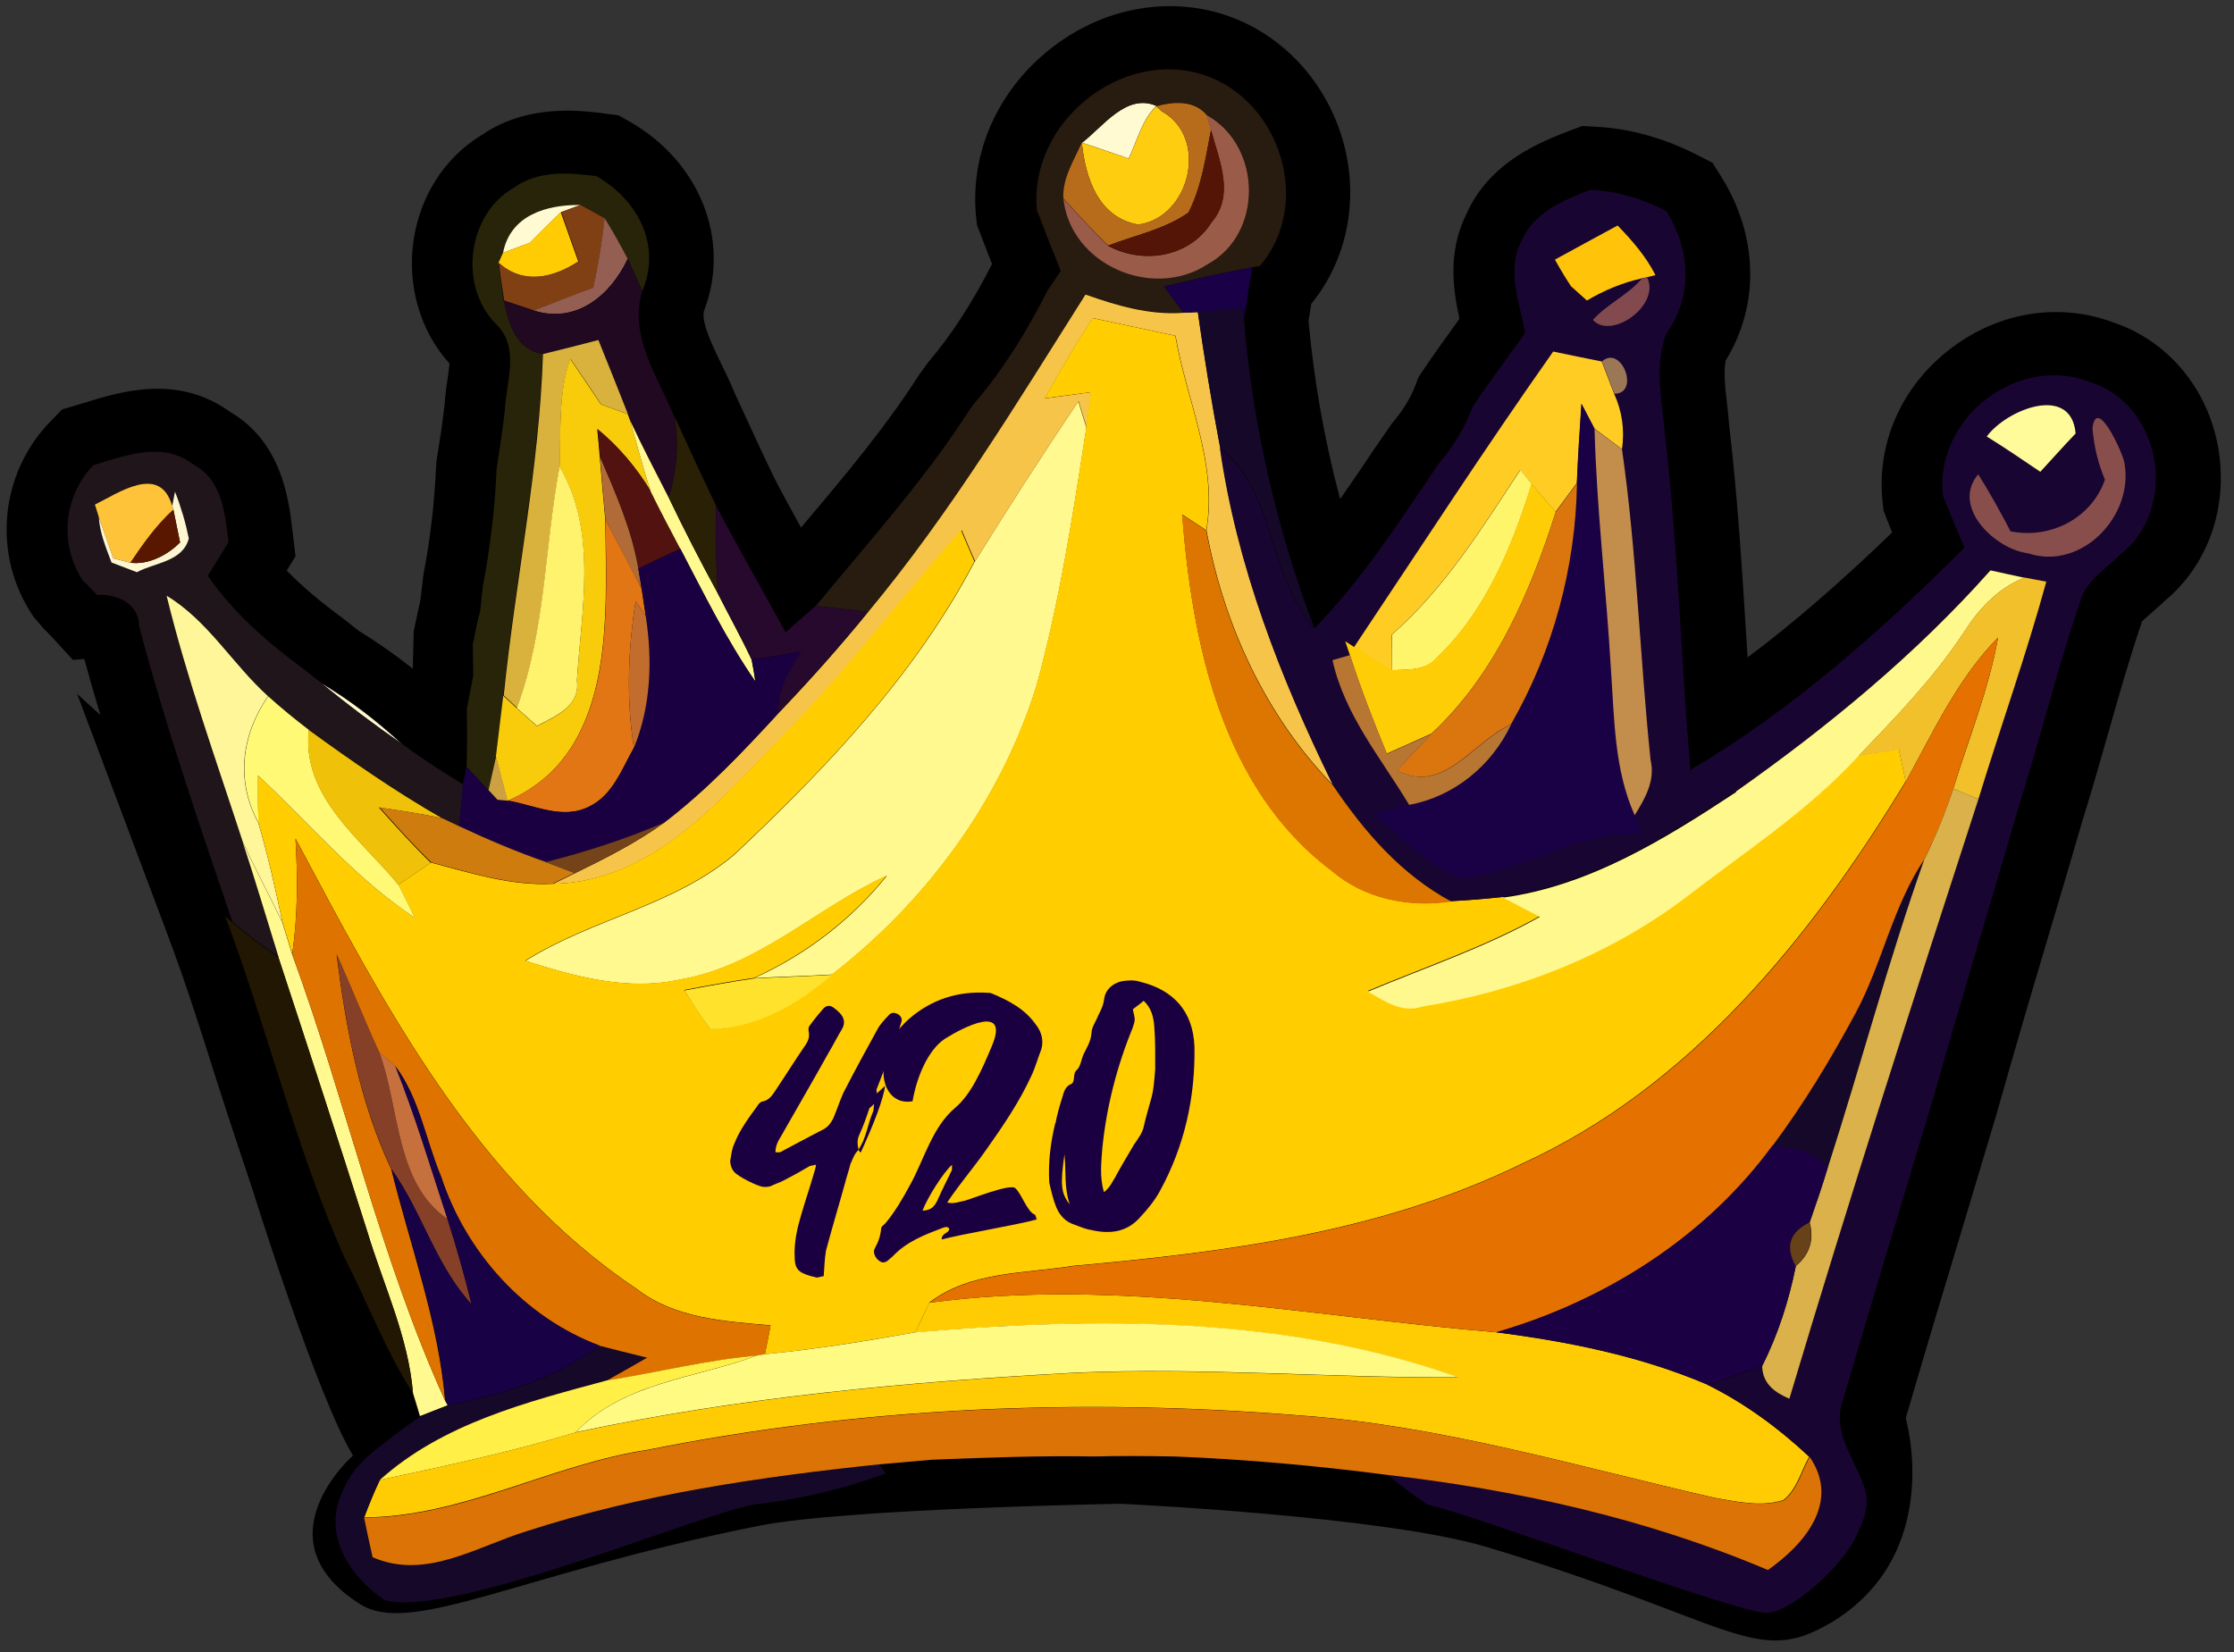 <svg xmlns="http://www.w3.org/2000/svg" id="Layer_1" data-name="Layer 1" viewBox="0 0 96.77 71.57"><rect x="0" y="0" width="96.77" height="71.57" fill="#333333" stroke="none"/><defs><style>      .cls-1 {        fill: #e47100;      }      .cls-2 {        fill: #190531;      }      .cls-3 {        fill: #fff699;      }      .cls-4 {        fill: #cda042;      }      .cls-5 {        fill: #1f151a;      }      .cls-6 {        fill: #fff976;      }      .cls-7 {        fill: #fff98f;      }      .cls-8 {        fill: #26092d;      }      .cls-9 {        fill: #fffb9a;      }      .cls-10 {        fill: #ffcc23;      }      .cls-11 {        fill: #221702;      }      .cls-12 {        fill: #6d984b;      }      .cls-13 {        fill: #551506;      }      .cls-14 {        fill: #2a2005;      }      .cls-15 {        fill: #dab14a;      }      .cls-16 {        fill: #d9b13d;      }      .cls-17 {        fill: #1b0041;      }      .cls-18 {        fill: #de7300;      }      .cls-19 {        fill: #5a1700;      }      .cls-20 {        fill: #955e52;      }      .cls-21 {        fill: #28240a;      }      .cls-22 {        fill: #ffcc04;      }      .cls-23 {        fill: #1a0046;      }      .cls-24 {        fill: #ffcd00;      }      .cls-25 {        fill: #dc7307;      }      .cls-26 {        fill: #c26d2e;      }      .cls-27 {        fill: #ffef46;      }      .cls-28 {        fill: #b77632;      }      .cls-29 {        fill: #180145;      }      .cls-30 {        fill: #1a0045;      }      .cls-31 {        fill: #cf7c0f;      }      .cls-32 {        fill: #efc109;      }      .cls-33 {        fill: #1b0043;      }      .cls-34 {        fill: #fff88c;      }      .cls-35 {        fill: #804014;      }      .cls-36 {        fill: #fff26c;      }      .cls-37 {        fill: #c5703d;      }      .cls-38 {        fill: #160829;      }      .cls-39 {        fill: #f9cc0b;      }      .cls-40 {        fill: #fffb82;      }      .cls-41 {        fill: #b76c1b;      }      .cls-42 {        fill: #ffc40a;      }      .cls-43 {        fill: #674118;      }      .cls-44 {        fill: #281b10;      }      .cls-45 {        fill: #f1c02b;      }      .cls-46 {        fill: #884e4b;      }      .cls-47 {        fill: #db760f;      }      .cls-48 {        fill: #864027;      }      .cls-49 {        fill: #ffe22c;      }      .cls-50 {        fill: #c38d4b;      }      .cls-51 {        fill: #b16b38;      }      .cls-52 {        fill: #ffc339;      }      .cls-53 {        fill: #82494f;      }      .cls-54 {        fill: #511210;      }      .cls-55 {        fill: #dc7600;      }      .cls-56 {        fill: #e27514;      }      .cls-57 {        fill: #ffcd05;      }      .cls-58 {        fill: #ffcd0f;      }      .cls-59 {        fill: #fef56a;      }      .cls-60 {        fill: #fff6d2;      }      .cls-61 {        fill: #74431a;      }      .cls-62 {        fill: #f7c44a;      }      .cls-63 {        fill: #9c7756;      }      .cls-64 {        fill: #210921;      }      .cls-65 {        fill: #fffad1;      }      .cls-66 {        fill: #77a041;      }      .cls-67 {        fill: #9a5b48;      }    </style></defs><path d="M79.27,70.33c4.98-2.97,3.3-8.82,3.28-8.88l.04-.14c.84-2.88,1.7-5.75,2.57-8.62l1.32-4.41c.74-2.63,1.51-5.24,2.29-7.86.49-1.64.98-3.29,1.44-4.88.39-1.25.75-2.51,1.11-3.77.45-1.59.92-3.24,1.45-4.8v-.04c.11-.1.31-.28.45-.4.18-.16.37-.32.54-.49,1.9-1.56,2.78-4.11,2.32-6.68-.46-2.55-2.19-4.6-4.51-5.38-2.34-.89-4.98-.48-7.07,1.12-2.13,1.62-3.23,4.11-2.95,6.66l.04.36.13.34c.08.2.16.41.24.61-2.24,2.16-4.28,3.93-6.26,5.41-.02-.26-.03-.53-.05-.79-.19-3.01-.38-6.12-.73-9.1-.03-.33-.07-.67-.1-1.01-.09-.75-.17-1.46-.07-1.96,1.47-2.38,1.42-5.37-.17-7.93l-.4-.64-.67-.34c-1.45-.74-2.94-1.15-4.41-1.22l-.57-.03-.53.2c-1.22.47-3.47,1.33-4.48,3.61-.83,1.67-.57,3.32-.3,4.54h0c-.55.76-1.09,1.51-1.61,2.28l-.17.26-.11.29c-.21.57-.55,1.14-1.02,1.68l-.76,1.1c-.5.75-1,1.49-1.5,2.2-.68-2.53-1.13-5.12-1.37-7.72l.12-.74c1.55-1.89,2.07-4.49,1.4-6.96-.71-2.6-2.58-4.66-5.03-5.52-2.57-.88-5.44-.34-7.69,1.45-2.28,1.81-3.47,4.52-3.2,7.26l.04.36.13.34c.17.45.35.9.52,1.35-.87,1.71-1.78,3.1-2.76,4.25l-.4.55c-1.45,2.27-3.19,4.34-5.04,6.53-.02.03-.05.06-.07.09-.4-.73-.8-1.45-1.16-2.15-.4-.83-.79-1.66-1.17-2.5l-.56-1.21c-.17-.42-.37-.84-.58-1.26-.5-1.04-.83-1.78-.74-2.26,1.18-3.05-.15-6.47-3.23-8.22l-.46-.26-.52-.07c-1.11-.15-3.41-.45-5.4.91-1.6.96-2.68,2.63-2.97,4.59-.28,1.96.3,3.93,1.56,5.32-.02.19-.05.46-.08.65-.06.37-.11.75-.13,1.11-.09.79-.21,1.59-.34,2.37l-.03.31c-.07,1.58-.25,3.16-.55,4.71l-.13,1.1c-.09.4-.22,1.02-.29,1.35l-.04,1.62c-.76-.6-1.54-1.15-2.34-1.64-.2-.16-.48-.38-.71-.56-.99-.73-1.77-1.39-2.41-2.05l.38-.62-.13-1.1c-.16-1.35-.45-3.84-2.71-5.16-2.26-1.64-4.76-.87-6.27-.4l-1,.3-.49.5C-.04,20.53-.35,24.1,1.46,26.73l.41.48c.13.13.29.3.39.4l.9.98.49-.04c.22.81.46,1.63.7,2.43l-1.01-.92,3.97,10.57c.72,1.92,1.37,3.95,1.99,5.92.52,1.65,1.65,5.02,1.65,5.02,0,0,2.78,8.92,4.34,11.49,0,0-4.13,3.63.31,6.44,2.23,1.41,6.87-1.32,17.29-3.4,3.8-.75,15.66-.95,15.66-.95,0,0,11.38.53,15.84,1.87,10.65,3.2,11.64,5.23,14.88,3.3Z"></path><path class="cls-21" d="M21.45,14c-1.59-1.64-1.2-4.72.8-5.86,1.04-.76,2.37-.67,3.58-.51,1.79,1.01,2.84,3,1.99,4.98-.15-.35-.47-1.05-.63-1.4-.31-.59-.65-1.18-.99-1.75-.27-.15-.79-.44-1.05-.58-1.45-.03-3.04.43-3.36,2.07l-.2.44c.07.55.14,1.09.23,1.64.23,1.01.51,2.08,1.68,2.31-.16,4.97-1.2,9.86-1.7,14.8-.1.88-.22,1.76-.32,2.64-.08.37-.25,1.09-.33,1.46-.24-.26-.71-.77-.94-1.02.03-.83.03-1.66.01-2.49.07-.37.21-1.1.28-1.46l-.02-1.34c.08-.36.23-1.09.32-1.45.03-.26.08-.78.11-1.04.32-1.69.53-3.4.6-5.11.13-.85.26-1.7.36-2.56.06-1.27.68-2.76-.42-3.76Z"></path><path class="cls-65" d="M21.79,10.95c.32-1.64,1.9-2.09,3.36-2.07l-.85.31c-.46.44-.91.88-1.35,1.33-.29.11-.86.32-1.15.43Z"></path><path class="cls-65" d="M46.87,6.18c.91-.7,1.93-2.16,3.22-1.59-.63.61-.83,1.51-1.2,2.28-.68-.23-1.35-.47-2.03-.69Z"></path><path class="cls-65" d="M13.9,29.59c1.26.75,2.43,1.65,3.51,2.65-1.2-.84-2.38-1.72-3.51-2.65Z"></path><g><path class="cls-22" d="M21.79,10.95c.29-.11.87-.32,1.15-.43.44-.44.89-.89,1.35-1.33.19.54.57,1.61.76,2.14-1.1.72-2.4,1.02-3.46.06l.2-.44Z"></path><path class="cls-22" d="M85.69,20.55c-.4-.54,0-1.21.37-1.64.79.49,1.55,1.01,2.32,1.53.5-.56,1-1.12,1.53-1.66,1.43,1.02-.07,3.13-1.41,3.42-.99.68-1.81-.5-2.46-1.08l-.35-.57Z"></path><path class="cls-22" d="M15.77,65.75c.21-.55.43-1.1.68-1.63,2.84-.61,5.69-1.21,8.48-2.06,7.11-1.52,14.38-2.19,21.63-2.58,5.54-.24,11.07.23,16.61.2-7.52-2.67-15.67-2.62-23.53-1.95.16-.32.46-.96.61-1.29,8.19-1.1,16.4.59,24.55,1.28,3.12.4,6.25,1.03,9.16,2.27,1.62.8,3.09,1.89,4.41,3.12-.36.63-.53,1.42-1.12,1.88-.97.31-2,.07-2.98-.1-5.96-1.36-11.86-3.14-17.98-3.57-9.42-.76-18.95-.37-28.23,1.49-4.19.63-8.01,2.91-12.31,2.93Z"></path></g><path class="cls-35" d="M24.3,9.19l.85-.31c.26.14.79.44,1.05.58-.11,1-.29,2-.49,3-.87.33-1.72.66-2.58.99-.32-.11-.97-.32-1.29-.43-.09-.55-.17-1.09-.23-1.64,1.06.96,2.35.66,3.46-.06-.19-.54-.57-1.61-.76-2.14Z"></path><path class="cls-20" d="M26.2,9.46c.35.57.68,1.16.99,1.75-.74,1.58-2.23,2.83-4.07,2.24.86-.33,1.71-.67,2.58-.99.21-.99.38-1.99.49-3Z"></path><path class="cls-64" d="M21.83,13.03c.33.11.97.32,1.29.43,1.84.59,3.33-.66,4.07-2.24.16.35.47,1.05.63,1.4-.59,1.95.68,3.7,1.39,5.43.2,1.18.1,2.36-.25,3.5-.57-1.11-1.14-2.21-1.67-3.34l-.1-.27c-.42-1.07-.84-2.14-1.28-3.21-.8.21-1.61.42-2.41.61-1.17-.23-1.45-1.3-1.68-2.31Z"></path><path class="cls-44" d="M44.92,9.13c-.39-3.81,3.68-7.1,7.3-5.86,3.26,1.14,4.64,5.56,2.36,8.25l-.33.06c-1.29.24-2.56.53-3.83.83.21.28.63.85.84,1.13-1.47.1-2.88-.31-4.24-.79-2.97,4.69-5.85,9.47-9.42,13.76-.56-.07-1.7-.2-2.26-.26,2.3-2.79,4.74-5.49,6.69-8.54l.18-.24c1.27-1.48,2.29-3.15,3.17-4.89.14-.21.43-.63.57-.84-.35-.87-.69-1.74-1.03-2.62ZM46.87,6.18c-.34.77-.84,1.53-.8,2.41.31,2.89,3.87,4.41,6.25,2.85,2.42-1.32,2.36-5.12-.03-6.46-.55-.66-1.44-.59-2.19-.39-1.3-.57-2.31.89-3.22,1.59Z"></path><path class="cls-5" d="M3.62,25.2c-1.07-1.56-.89-3.7.43-5.05,1.39-.42,3.03-1.05,4.33-.02,1.25.65,1.37,2.13,1.52,3.36-.22.36-.67,1.09-.9,1.45,1.1,1.6,2.57,2.88,4.13,4.03.19.15.58.46.78.61,1.13.93,2.31,1.82,3.51,2.65.85.63,1.75,1.21,2.66,1.77-.07.6-.12,1.2-.16,1.81-.19-.09-.56-.27-.74-.35-2.01-1.15-3.91-2.47-5.78-3.83-.61-.46-1.2-.95-1.77-1.46-1.53-1.38-2.6-3.27-4.39-4.35.88,3.6,2.14,7.1,3.29,10.63.54,1.67,1.05,3.36,1.57,5.03-.7-.48-1.39-.99-2.03-1.54-1.45-4.24-2.9-8.5-4.05-12.83,0-.96-.97-1.4-1.81-1.33-.14-.15-.42-.43-.56-.58ZM4.11,21.86l.17.54c.04.69.31,1.33.55,1.97l1.1.42c.77-.42,1.98-.45,2.25-1.46-.15-.69-.35-1.37-.6-2.03l-.12.62c-.53-1.85-2.34-.55-3.35-.06Z"></path><path class="cls-58" d="M48.89,6.88c.37-.77.57-1.67,1.2-2.28l.23.22c2.07,1.14,1.23,4.62-1.02,4.91-1.73-.31-2.28-2.02-2.44-3.55.67.23,1.35.46,2.03.69Z"></path><path class="cls-41" d="M50.09,4.6c.75-.2,1.64-.27,2.19.39l.18.63c-.24,1.22-.41,2.48-.98,3.59-1.04.73-2.32.98-3.48,1.43-.67-.66-1.31-1.35-1.94-2.05-.04-.88.46-1.64.8-2.41.16,1.53.71,3.24,2.44,3.55,2.25-.3,3.08-3.77,1.02-4.91l-.23-.22Z"></path><path class="cls-52" d="M4.11,21.86c1.01-.49,2.82-1.79,3.35.06l.05.16c-.73.67-1.31,1.48-1.86,2.3l-.74-.19c-.16-.44-.48-1.34-.63-1.79l-.17-.54Z"></path><path class="cls-16" d="M23.51,15.34c.8-.19,1.6-.4,2.41-.61.43,1.07.86,2.13,1.28,3.21-.29-.11-.87-.31-1.16-.42-.44-.66-.88-1.32-1.33-1.97-.53,1.5-.41,3.1-.46,4.66-.66,3.48-.6,7.1-1.85,10.46l-.58-.54c.5-4.94,1.54-9.82,1.7-14.8Z"></path><path class="cls-67" d="M52.28,4.99c2.39,1.33,2.46,5.14.03,6.46-2.38,1.56-5.94.03-6.25-2.85.63.7,1.27,1.39,1.94,2.05,1.52.82,3.53.5,4.48-1.02,1.02-1.18.32-2.71-.03-4l-.18-.63Z"></path><path class="cls-60" d="M4.83,24.37c-.24-.64-.51-1.28-.55-1.97.16.45.47,1.35.63,1.79l.74.19c.78.1,1.6-.33,2.15-.88-.07-.36-.22-1.06-.29-1.42l-.05-.16.12-.62c.26.66.46,1.34.6,2.03-.27,1.01-1.47,1.04-2.25,1.46l-1.1-.42Z"></path><path class="cls-13" d="M51.48,9.21c.57-1.11.74-2.37.98-3.59.34,1.29,1.05,2.82.03,4-.95,1.53-2.96,1.84-4.48,1.02,1.16-.45,2.44-.69,3.48-1.43Z"></path><path class="cls-19" d="M5.65,24.38c.55-.82,1.12-1.63,1.86-2.3.07.36.22,1.06.29,1.42-.54.55-1.37.98-2.15.88Z"></path><path class="cls-39" d="M24.24,20.21c.06-1.56-.07-3.16.46-4.66.44.65.89,1.31,1.33,1.97.29.11.87.31,1.16.42l.1.27c.3,1.03.56,2.07.9,3.09-.62-1.03-1.39-1.95-2.32-2.71.03.3.09.91.11,1.21.08.91.15,1.81.24,2.72.04,4.27.48,10.14-4.24,12.18-.13-.48-.38-1.44-.5-1.92.1-.88.22-1.76.32-2.64l.58.54c.22.2.66.58.88.78.8-.43,1.87-.84,1.73-1.96.2-3.09.9-6.45-.75-9.28Z"></path><path class="cls-54" d="M25.88,18.58c.92.76,1.7,1.68,2.32,2.71.42.83.85,1.66,1.28,2.48-.61.28-1.22.57-1.82.86-.29-1.69-1-3.26-1.66-4.84-.03-.3-.09-.91-.11-1.21Z"></path><path class="cls-7" d="M28.19,21.3c-.34-1.02-.6-2.06-.9-3.09.53,1.13,1.1,2.23,1.67,3.34.67,1.4,1.38,2.78,2.12,4.14.49.97,1.02,1.92,1.48,2.9.06.31.11.62.16.94-1.26-1.82-2.23-3.8-3.25-5.75-.43-.82-.87-1.64-1.28-2.48Z"></path><path class="cls-7" d="M42.23,24.33c1.45-2.34,2.94-4.66,4.48-6.94.09.29.26.86.35,1.14-.57,3.74-1.15,7.5-2.15,11.16-1.54,4.98-4.76,9.35-8.86,12.53-1.13.07-2.26.09-3.39.16,2.24-1.01,4.22-2.53,5.76-4.44-3.05,1.39-5.56,3.93-8.96,4.5-2.27.51-4.55-.13-6.7-.81,2.88-1.82,6.44-2.38,9.07-4.62,3.99-3.76,7.83-7.79,10.39-12.68Z"></path><path class="cls-7" d="M66.83,12.46c.24-.92.53-1.85,1.17-2.59.69-.02,1.37-.05,2.07-.09-.91.49-1.82.99-2.72,1.48.22.4.46.78.7,1.16h-.84c.18.41.55,1.26.73,1.68-.4-.52-.77-1.07-1.11-1.63Z"></path><path class="cls-7" d="M12.07,41.47c-.52-1.67-1.02-3.36-1.57-5.03.54,1.19,1.16,2.34,1.73,3.52.1.34.32,1.03.42,1.37,2.35,6.4,3.8,13.13,6.63,19.35l.11.2c-.3.12-.91.36-1.2.47-.07-.25-.22-.74-.3-.99-.2-2.45-1.28-4.68-1.98-7.01-1.26-3.97-2.55-7.93-3.85-11.88Z"></path><path class="cls-3" d="M7.22,25.81c1.79,1.08,2.86,2.97,4.39,4.35-1.15,1.67-1.42,3.66-.42,5.49.42,1.42.74,2.87,1.05,4.32-.57-1.18-1.19-2.33-1.73-3.52-1.15-3.53-2.41-7.03-3.29-10.63Z"></path><path class="cls-14" d="M29.22,18.05c.6,1.29,1.18,2.59,1.8,3.86-.03,1.25-.01,2.52.07,3.77-.74-1.36-1.45-2.74-2.12-4.14.35-1.14.45-2.32.25-3.5Z"></path><path class="cls-36" d="M22.39,30.67c1.25-3.37,1.19-6.98,1.85-10.46,1.66,2.83.95,6.19.75,9.28.15,1.12-.93,1.53-1.73,1.96-.22-.2-.66-.58-.88-.78Z"></path><path class="cls-51" d="M26.23,22.51c-.09-.9-.16-1.81-.24-2.72.67,1.57,1.37,3.14,1.66,4.84l.15.9c-.51-1.02-1.07-2-1.57-3.02Z"></path><path class="cls-62" d="M37.6,26.52c3.57-4.29,6.45-9.07,9.42-13.76,1.36.48,2.77.9,4.24.79.15,0,.47-.02.63-.03.28,1.97.6,3.93.97,5.89.73,5.13,2.63,10,4.9,14.62-2.93-3.01-4.74-6.95-5.5-11.06.5-2.9-.86-5.62-1.34-8.42-1.2-.26-2.39-.51-3.58-.77-.74,1.13-1.43,2.3-2.08,3.48.5-.06,1.51-.2,2.01-.27-.07.52-.14,1.03-.2,1.53-.09-.29-.26-.86-.35-1.14-1.54,2.28-3.03,4.6-4.48,6.94-.15-.33-.44-1.01-.58-1.35-2.64,2.95-4.98,6.15-7.78,8.95-2.72,2.81-5.67,6.3-9.91,6.37l.94-.46c1.33-.65,2.66-1.32,3.86-2.19,1.83-1.39,3.41-3.06,4.96-4.75,1.35-1.41,2.65-2.87,3.88-4.38Z"></path><path class="cls-23" d="M50.42,12.41c1.27-.3,2.55-.59,3.83-.83l-.12.7c-.06.38-.18,1.16-.24,1.54l-.04-.46c-.65.06-1.31.11-1.95.16-.16,0-.48.02-.63.03-.21-.28-.63-.85-.84-1.13Z"></path><path class="cls-24" d="M45.25,17.26c.65-1.18,1.34-2.35,2.08-3.48,1.19.26,2.38.51,3.58.77.48,2.8,1.84,5.52,1.34,8.42-.26-.17-.78-.51-1.04-.68.44,5.58,1.71,11.83,6.45,15.4,1.44,1.25,3.36,1.63,5.22,1.35.74-.04,1.47-.1,2.22-.18.53.28,1.07.56,1.6.83-2.37,1.33-4.95,2.19-7.45,3.24.71.41,1.48.95,2.36.65,4.08-.65,8.02-2.18,11.34-4.67,2.57-1.99,5.35-3.78,7.56-6.19.44-.07,1.3-.2,1.74-.27.08.35.22,1.05.3,1.4-4.08,6.73-9.32,13.24-16.64,16.57-6.05,2.96-12.8,3.83-19.42,4.42-2.1.34-4.46.23-6.23,1.59-.15.32-.46.97-.61,1.29-2.16.38-4.33.74-6.52.95.07-.31.19-.94.25-1.25-2-.18-4.15-.3-5.8-1.58-6.98-4.66-10.94-12.31-14.78-19.51.1,1.67.1,3.35-.14,5-.11-.35-.32-1.03-.42-1.37-.31-1.45-.63-2.9-1.05-4.32-.02-.69-.03-1.37-.03-2.06,2.25,2.08,4.22,4.48,6.8,6.17-.17-.35-.53-1.06-.7-1.42.35-.24,1.06-.72,1.41-.96,1.72.45,3.47,1.02,5.27.92,4.25-.07,7.2-3.55,9.91-6.37,2.8-2.8,5.14-6.01,7.78-8.95.14.34.44,1.02.58,1.35-2.56,4.9-6.4,8.93-10.39,12.68-2.63,2.24-6.19,2.8-9.07,4.62,2.15.68,4.43,1.32,6.7.81,3.39-.57,5.91-3.11,8.96-4.5-1.54,1.91-3.53,3.43-5.76,4.44-1.01.15-2.02.33-3.01.52.35.57.72,1.13,1.11,1.68,2-.03,3.82-1.09,5.29-2.36,4.11-3.18,7.32-7.56,8.86-12.53,1-3.66,1.58-7.42,2.15-11.16.06-.51.13-1.02.2-1.53-.5.07-1.5.2-2.01.27Z"></path><path class="cls-56" d="M21.99,34.69c4.72-2.04,4.28-7.91,4.24-12.18.51,1.02,1.07,2,1.57,3.02.04.29.13.86.17,1.15l-.44-.64c-.32,2.11-.41,4.25-.07,6.35-.52.92-.92,2.07-1.94,2.55-1.15.59-2.38-.07-3.54-.26Z"></path><path class="cls-38" d="M51.89,13.51c.65-.04,1.3-.1,1.95-.16l.04.46c.38,4.59,1.42,9.11,3.06,13.41-2.04-2.28-1.65-5.89-4.09-7.83-.37-1.96-.69-3.92-.97-5.89Z"></path><path class="cls-38" d="M80.37,43.89c1.16-2.16,1.61-4.63,2.99-6.68-1.57,4.39-2.76,8.91-4.18,13.35-.63-.7-1.52-.86-2.4-.93,1.35-1.81,2.52-3.75,3.59-5.74Z"></path><path class="cls-38" d="M19.4,60.89c2.32-.47,4.65-1.13,6.56-2.59.68.18,1.38.35,2.07.52-.59.34-1.17.67-1.76,1-3.44.94-7.1,1.86-9.82,4.31-.25.53-.48,1.08-.68,1.63.11.58.24,1.15.37,1.72,2.3.99,4.52-.48,6.69-1.14,4.94-1.6,10.11-2.35,15.26-2.89l.27.39c-1.74.64-3.54,1.08-5.37,1.3l-.25.03c-2.08.28-13.3,5.03-16.11,4.14-1.55-1.07-2.6-2.83-1.85-4.57.32-.74.57-1.1,1.16-1.65.72-.62,1.48-1.18,2.26-1.72.3-.12.9-.36,1.2-.47Z"></path><path class="cls-2" d="M76.59,69.88c-1.1.11-12.87-4.32-14.75-4.69-.6-.4-1.18-.85-1.74-1.29,5.63.65,11.24,1.9,16.47,4.12,1.6-1.12,3.16-2.94,1.81-4.9-1.32-1.24-2.79-2.32-4.41-3.12.59-.2,1.77-.6,2.35-.81.02.76.55,1.14,1.18,1.41,2.6-8.7,5.38-17.34,8.19-25.98.96-3.14,2.08-6.24,2.94-9.42l-.95-.18c-.5-.1-.99-.21-1.47-.32-3.24,3.65-7.04,6.77-11.02,9.58-3.09,2.05-6.38,4.07-10.11,4.58-.74.08-1.48.15-2.22.18-2.15-1.16-3.77-3.02-5.12-5.02-2.27-4.63-4.17-9.49-4.9-14.62,2.44,1.94,2.05,5.55,4.09,7.83,2.09-2.14,3.71-4.66,5.38-7.13.63-.74,1.15-1.57,1.49-2.49.72-1.08,1.51-2.13,2.27-3.19-.24-1.29-.83-2.71-.17-3.97.52-1.24,1.82-1.78,2.99-2.23,1.15.05,2.27.4,3.29.92,1.05,1.69,1.17,3.68,0,5.31-.54,1.41-.18,2.92-.06,4.37.56,4.83.7,9.7,1.1,14.54,4.41-2.61,8.26-6.02,11.87-9.63-.32-.75-.63-1.5-.93-2.26-.37-3.36,3.26-6.16,6.4-4.91,3.08.97,3.83,5.47,1.3,7.45-.65.65-1.52,1.15-1.77,2.09-.96,2.85-1.68,5.77-2.58,8.63-1.24,4.28-2.55,8.54-3.76,12.82-1.3,4.34-2.62,8.66-3.89,13.01-.33.82-.11,1.68.27,2.44.74,1.65,1.1,1.93.2,3.7-.56,1.1-2.55,3.05-3.78,3.18Z"></path><path class="cls-2" d="M66.83,12.46c.34.56.71,1.11,1.11,1.63-.18-.42-.55-1.27-.73-1.69h.84s.69.63.69.63c.74-.44,1.53-.77,2.37-.96-.61.72-1.5,1.1-2.12,1.79.8.86,2.93-.64,2.34-1.85l.37-.09c-.41-.82-1.02-1.5-1.64-2.15-.69.04-1.38.07-2.07.09-.64.74-.94,1.66-1.17,2.59Z"></path><path class="cls-2" d="M58.65,28.04l-.37-.24.2.59-.76.22c.52,2.37,2.09,4.24,3.32,6.27l-1.55.38c1.19.97,2.26,2.17,3.69,2.79,2.75-.25,5.13-2.04,7.94-1.93-.08-.2-.23-.59-.31-.79.44-.72.91-1.51.69-2.38-.46-4.48-.6-9.03-1.24-13.47.12-.85,0-1.65-.34-2.4,1.13-.01.31-2.16-.54-1.4-.7-.14-1.41-.28-2.1-.43-2.97,4.21-5.77,8.52-8.63,12.81Z"></path><path class="cls-2" d="M86.06,18.91c-.36.43-.77,1.1-.37,1.64-1.19,1.4.73,3.25,2.16,3.42,2.35.78,4.65-1.69,4.16-3.98-.1-.44-1.2-2.85-1.37-1.44.05.77.23,1.51.54,2.23-.58,1.69-2.37,2.58-4.09,2.24-.33-.64-.69-1.27-1.05-1.9.65.58,1.47,1.77,2.46,1.08,1.34-.29,2.84-2.4,1.41-3.42-.19-2.16-2.99-1.04-3.85.13Z"></path><path class="cls-8" d="M31.09,25.68c-.08-1.25-.1-2.52-.07-3.77.97,1.85,2.01,3.65,3.01,5.48.33-.29.97-.86,1.3-1.14.57.06,1.7.19,2.26.26-1.23,1.52-2.53,2.97-3.88,4.38-.04-1,.46-1.85.98-2.65-.71.12-1.43.23-2.13.33-.46-.99-.99-1.93-1.48-2.9Z"></path><path class="cls-12" d="M20.49,27.91c.08-.36.23-1.09.32-1.45-.08.36-.24,1.09-.32,1.45Z"></path><path class="cls-17" d="M27.65,24.63c.61-.29,1.21-.57,1.82-.86,1.02,1.95,1.99,3.93,3.25,5.75-.04-.32-.1-.63-.16-.94.7-.11,1.42-.22,2.13-.33-.52.81-1.02,1.65-.98,2.65-1.55,1.68-3.14,3.35-4.96,4.75-1.66.71-3.38,1.27-5.13,1.71-1.27-.45-2.51-.97-3.73-1.54.04-.6.09-1.2.16-1.81l.16-.8c.23.26.7.77.94,1.02l.39.42.44.04c1.15.19,2.39.85,3.54.26,1.01-.48,1.42-1.63,1.94-2.55.74-1.81.81-3.8.51-5.72-.04-.28-.13-.86-.17-1.15l-.15-.9Z"></path><path class="cls-6" d="M11.61,30.16c.57.51,1.16,1,1.77,1.46-.31,2.91,2.25,4.72,3.89,6.72.17.35.53,1.06.7,1.42-2.58-1.69-4.56-4.1-6.8-6.17,0,.69,0,1.37.03,2.06-1-1.83-.73-3.82.42-5.49Z"></path><path class="cls-42" d="M67.35,11.25c.9-.49,1.81-.99,2.72-1.48.63.65,1.23,1.34,1.64,2.15l-.37.09-.23.05c-.84.19-1.63.52-2.37.96l-.69-.62c-.25-.38-.48-.76-.7-1.16Z"></path><path class="cls-26" d="M27.46,32.39c-.34-2.11-.25-4.25.07-6.35l.44.64c.3,1.91.23,3.91-.51,5.72Z"></path><path class="cls-66" d="M20.23,30.71c.07-.37.21-1.1.28-1.46-.07.36-.21,1.09-.28,1.46Z"></path><path class="cls-32" d="M17.26,38.34c-1.64-2-4.2-3.81-3.89-6.72,1.87,1.36,3.77,2.68,5.78,3.83-.9-.2-1.83-.33-2.74-.47.73.82,1.46,1.63,2.25,2.4-.35.24-1.06.72-1.41.96Z"></path><path class="cls-53" d="M69,13.86c.61-.69,1.51-1.07,2.12-1.79l.23-.05c.59,1.2-1.54,2.71-2.34,1.85Z"></path><path class="cls-10" d="M58.65,28.04c2.86-4.28,5.66-8.6,8.63-12.81.7.15,1.4.29,2.1.43.14.35.4,1.05.54,1.4.34.75.46,1.55.34,2.4-.3-.23-.9-.67-1.2-.9-.14-.27-.42-.8-.56-1.07-.08,1.15-.15,2.29-.2,3.44l-.92,1.25c-.26-.31-.78-.91-1.04-1.21l-.49-.61c-1.66,2.52-3.27,5.12-5.56,7.13,0,.39-.02,1.17-.02,1.56-.55-.32-1.09-.67-1.63-1.01Z"></path><path class="cls-63" d="M69.39,15.66c.85-.75,1.67,1.39.54,1.4-.13-.35-.4-1.05-.54-1.4Z"></path><path class="cls-4" d="M21.16,34.23c.08-.37.25-1.09.33-1.46.13.48.37,1.44.5,1.92l-.44-.04-.39-.42Z"></path><path class="cls-55" d="M51.21,22.3c.27.17.78.51,1.04.68.76,4.11,2.57,8.05,5.5,11.06,1.35,2,2.96,3.86,5.12,5.02-1.85.28-3.78-.11-5.22-1.35-4.73-3.57-6-9.82-6.45-15.4Z"></path><path class="cls-18" d="M12.66,41.34c.24-1.66.24-3.33.14-5,3.84,7.2,7.8,14.85,14.78,19.51,1.65,1.28,3.8,1.4,5.8,1.58-.06.31-.18.94-.25,1.25l-.35.06c-2.2.18-4.34.74-6.51,1.08.59-.33,1.17-.66,1.76-1-.69-.17-1.39-.34-2.07-.52-3.25-1.22-5.78-4.04-6.85-7.31-.67-1.59-.94-3.4-1.99-4.8l-.71-.62c-.64-1.39-1.2-2.82-1.83-4.22.4,3.18,1,6.41,2.37,9.31.82,3.32,2.04,6.6,2.33,10.02-2.83-6.22-4.28-12.95-6.63-19.35Z"></path><path class="cls-31" d="M16.42,34.98c.91.14,1.83.27,2.74.47.18.09.56.26.74.35,1.22.57,2.46,1.1,3.73,1.54.32.12.95.37,1.26.48l-.94.46c-1.81.1-3.55-.47-5.27-.92-.79-.76-1.52-1.58-2.25-2.4Z"></path><path class="cls-30" d="M68.31,20.94c.05-1.15.12-2.3.2-3.44.14.27.42.8.56,1.07.1,3.49.52,6.96.71,10.43.14,2.13.14,4.34,1.03,6.32.08.2.23.59.31.79-2.81-.11-5.19,1.68-7.94,1.93-1.43-.62-2.5-1.82-3.69-2.79l1.55-.38c1.95-.36,3.58-1.7,4.42-3.49,1.81-3.16,2.79-6.8,2.86-10.44Z"></path><path class="cls-50" d="M69.06,18.57c.3.23.9.67,1.2.9.64,4.43.77,8.99,1.24,13.47.21.88-.25,1.67-.69,2.38-.89-1.98-.88-4.19-1.03-6.32-.2-3.48-.62-6.94-.71-10.43Z"></path><path class="cls-11" d="M9.76,39.69l.27.25c.65.55,1.33,1.06,2.03,1.54,1.3,3.96,2.59,7.92,3.85,11.88.7,2.33,1.78,4.56,1.98,7.01-1.18-1.85-1.96-3.92-2.96-5.87-2.13-4.78-3.34-9.92-5.18-14.82Z"></path><path class="cls-59" d="M60.3,27.49c2.29-2.01,3.9-4.61,5.56-7.13l.49.61c-.85,2.72-1.99,5.51-4.09,7.51-.49.6-1.3.52-1.98.56,0-.39.01-1.16.02-1.56Z"></path><path class="cls-57" d="M66.35,20.97c.26.31.78.91,1.04,1.21-1.12,3.52-2.63,7.04-5.38,9.6-.48.22-1.45.65-1.94.87-.58-1.41-1.13-2.82-1.6-4.28l-.2-.59.37.24c.54.34,1.08.68,1.63,1.01.68-.04,1.48.04,1.98-.56,2.1-2,3.24-4.79,4.09-7.51Z"></path><path class="cls-47" d="M67.39,22.19l.92-1.25c-.06,3.64-1.04,7.28-2.86,10.44-1.67.76-2.92,3.06-4.94,2,.49-.53.99-1.06,1.5-1.59,2.75-2.56,4.26-6.09,5.38-9.6Z"></path><path class="cls-61" d="M23.63,37.35c1.75-.44,3.47-1,5.13-1.71-1.2.87-2.53,1.54-3.86,2.19-.31-.12-.95-.36-1.26-.48Z"></path><path class="cls-48" d="M16.96,50.66c-1.37-2.91-1.98-6.13-2.37-9.31.63,1.4,1.19,2.82,1.83,4.22.9,2.38.68,5.69,2.97,7.25.39,1.22.74,2.45,1.04,3.69-1.56-1.69-2.14-3.99-3.46-5.84Z"></path><path class="cls-9" d="M86.06,18.91c.86-1.17,3.66-2.29,3.85-.13-.52.54-1.02,1.11-1.53,1.66-.77-.52-1.53-1.04-2.32-1.53Z"></path><path class="cls-28" d="M57.72,28.6l.76-.22c.47,1.45,1.02,2.87,1.6,4.28.49-.22,1.46-.65,1.94-.87-.51.52-1.01,1.05-1.5,1.59,2.02,1.06,3.27-1.23,4.94-2-.84,1.79-2.47,3.13-4.42,3.49-1.22-2.03-2.8-3.9-3.32-6.27Z"></path><path class="cls-46" d="M90.64,18.55c.17-1.41,1.27.99,1.37,1.44.48,2.3-1.82,4.76-4.16,3.98-1.43-.17-3.35-2.02-2.16-3.42l.35.57c.37.63.72,1.26,1.05,1.9,1.72.34,3.5-.55,4.09-2.24-.3-.71-.48-1.46-.54-2.23Z"></path><path class="cls-37" d="M16.42,45.57l.71.62c.87,2.17,1.54,4.41,2.26,6.63-2.29-1.56-2.07-4.86-2.97-7.25Z"></path><path class="cls-29" d="M17.12,46.18c1.06,1.4,1.32,3.21,1.99,4.8,1.07,3.27,3.6,6.09,6.85,7.31-1.91,1.46-4.24,2.12-6.56,2.59l-.11-.2c-.28-3.42-1.5-6.7-2.33-10.02,1.33,1.85,1.9,4.15,3.46,5.84-.3-1.24-.65-2.47-1.04-3.69-.73-2.22-1.4-4.46-2.26-6.63Z"></path><path class="cls-49" d="M29.65,42.91c1-.19,2-.37,3.01-.52,1.12-.06,2.26-.09,3.39-.16-1.47,1.28-3.29,2.33-5.29,2.36-.4-.55-.77-1.11-1.11-1.68Z"></path><path class="cls-34" d="M75.2,34.29c3.98-2.81,7.78-5.93,11.02-9.58.48.11.97.21,1.47.32-1.16.46-2,1.38-2.65,2.41-1.29,1.95-2.92,3.63-4.53,5.31-2.21,2.41-4.99,4.2-7.56,6.19-3.33,2.49-7.26,4.02-11.34,4.67-.88.3-1.65-.24-2.36-.65,2.5-1.05,5.08-1.91,7.45-3.24-.54-.28-1.07-.55-1.6-.83,3.74-.51,7.02-2.54,10.11-4.58Z"></path><path class="cls-45" d="M85.04,27.43c.65-1.03,1.49-1.94,2.65-2.41l.95.18c-.87,3.18-1.98,6.28-2.94,9.42-.27-.11-.82-.33-1.09-.45.67-2.18,1.54-4.3,1.94-6.55-1.76,1.79-2.8,4.08-4,6.25-.08-.35-.22-1.05-.3-1.4-.44.07-1.3.2-1.74.27,1.61-1.68,3.24-3.36,4.53-5.31Z"></path><path class="cls-1" d="M82.55,33.87c1.2-2.16,2.24-4.46,4-6.25-.4,2.25-1.28,4.37-1.94,6.55-.33,1.04-.76,2.05-1.24,3.04-1.38,2.04-1.83,4.52-2.99,6.68-1.07,1.99-2.24,3.93-3.59,5.74-2.91,3.97-7.27,6.73-11.97,8.09-8.15-.69-16.37-2.38-24.55-1.28,1.77-1.36,4.13-1.25,6.23-1.59,6.62-.59,13.37-1.46,19.42-4.42,7.32-3.33,12.56-9.83,16.64-16.57Z"></path><path class="cls-15" d="M83.37,37.21c.48-.99.9-2,1.24-3.04.27.11.82.33,1.09.45-2.81,8.64-5.59,17.28-8.19,25.98-.63-.27-1.16-.65-1.18-1.41.69-1.37,1.16-2.84,1.46-4.34.6-.5.8-1.13.6-1.89.28-.8.55-1.59.79-2.39,1.43-4.44,2.62-8.96,4.18-13.35Z"></path><path class="cls-27" d="M16.45,64.12c2.72-2.45,6.38-3.38,9.82-4.31,2.17-.34,4.31-.89,6.51-1.08-2.67.99-5.79,1.15-7.85,3.33-2.79.85-5.64,1.45-8.48,2.06Z"></path><path class="cls-40" d="M24.93,62.06c2.07-2.18,5.18-2.33,7.85-3.33l.35-.06c2.19-.21,4.35-.56,6.52-.95,7.86-.67,16.01-.73,23.53,1.95-5.54.03-11.08-.44-16.61-.2-7.25.39-14.52,1.06-21.63,2.58Z"></path><path class="cls-25" d="M16.14,67.47c-.13-.57-.25-1.14-.37-1.72,4.3-.01,8.12-2.3,12.31-2.93,9.28-1.86,18.81-2.25,28.23-1.49,6.12.43,12.02,2.21,17.98,3.57.97.17,2.01.41,2.98.1.59-.46.76-1.25,1.12-1.88,1.34,1.95-.22,3.78-1.81,4.9-5.23-2.22-10.84-3.47-16.47-4.12-3.07-.4-6.16-.68-9.25-.8-1.17-.02-2.33-.03-3.49,0-2.33-.04-4.65.05-6.98.14l-2.29.2c-5.15.54-10.32,1.29-15.26,2.89-2.17.66-4.39,2.14-6.69,1.14Z"></path><path class="cls-33" d="M64.81,57.72c4.7-1.36,9.06-4.11,11.97-8.09.88.06,1.77.23,2.4.93-.24.8-.52,1.6-.79,2.39-.86.42-1.06,1.05-.6,1.89-.3,1.5-.77,2.97-1.46,4.34-.58.2-1.76.6-2.35.81-2.91-1.25-6.04-1.87-9.16-2.27Z"></path><path class="cls-43" d="M77.78,54.85c-.46-.84-.26-1.47.6-1.89.2.76,0,1.39-.6,1.89Z"></path><g><path class="cls-17" d="M36.85,50.38c-.07.3-.17.58-.25.89-.27.98-.56,1.93-.82,2.91-.06.35-.07.7-.1,1.11-.09,0-.18.05-.3.06-.09-.02-.18-.05-.28-.07-.54-.16-.68-.32-.68-.88-.02-.6.11-1.18.28-1.75.17-.59.37-1.18.54-1.76.03-.12.08-.24.11-.43-.13.03-.21.04-.28.06-.35.21-.71.41-1.06.59-.19.11-.41.17-.63.28-.11.03-.21.04-.31.03-.26-.02-1.1-.45-1.27-.65-.11-.13-.17-.3-.17-.49.05-.22.06-.48.17-.71.23-.6.62-1.13,1.01-1.66.04-.08.13-.16.18-.18.33-.05.46-.28.61-.5.45-.67.87-1.35,1.32-2,.1-.16.14-.3.12-.49-.02-.07-.03-.18,0-.26.2-.28.42-.55.64-.8.13-.13.28-.13.42-.03.09.06.19.15.27.23.21.22.25.45.1.71-.2.32-.35.64-.55.97-.68,1.22-1.39,2.44-2.09,3.67-.14.22-.24.43-.24.69.08,0,.15.01.2,0,.64-.34,1.27-.68,1.91-1.01.2-.12.31-.29.4-.47.16-.38.28-.76.44-1.11.48-.93.96-1.82,1.47-2.74.12-.22.3-.41.5-.62.1-.11.23-.11.37-.04.14.07.21.21.17.34-.18.45-.14.97-.43,1.42-.28.45-.43.97-.64,1.48-.03.03,0,.1,0,.2.12-.1.22-.2.36-.33-.07.56-.48,1.64-1.05,2.88-.01,0-.04,0-.04,0-.02-.03-.05-.1-.06-.12.33-.48.39-1.08.62-1.62.04-.06.03-.18.05-.35-.1.1-.16.15-.2.18-.13.39-.26.78-.44,1.16-.11.24-.07.43-.03.65-.17.15-.25.37-.33.57Z"></path><path class="cls-17" d="M38.32,45.93c.15-.75.54-1.34,1.07-1.8.99-.85,2.12-1.19,3.36-1.12.1,0,.15.01.19.02.73.31,1.45.66,1.96,1.4.22.29.31.66.21,1.02-.15.38-.26.79-.43,1.15-.53,1.15-1.2,2.13-1.91,3.14-.4.58-.86,1.14-1.29,1.72-.14.19-.29.39-.45.64.29.07.51-.04.76-.08.27-.07,1.94-.74,2.18-.55.25.19.52,1.01.83,1.14.06,0,.07.14.11.22-.9.25-3.24.63-4.12.87,0-.29.29-.25.33-.45-.04-.12-.15-.1-.27-.06-.78.3-1.58.59-2.2,1.26-.05.03-.15.13-.2.17-.16.12-.29.09-.45-.07-.11-.12-.19-.31-.11-.46.16-.28.25-.55.28-.87,0-.09.11-.14.18-.22.42-.5.75-1.07,1.08-1.68.62-1.13.95-2.49,1.96-3.34.66-.56,1.12-1.57,1.57-2.65.79-1.86-1.2-.85-2.04-.32-.74.5-1.22,1.69-1.39,2.7-.96.17-1.44-.77-1.2-1.78ZM40.64,51.93c.17-.39.38-.79.58-1.21.03-.03.01-.15.02-.26-.38.34-1.06,1.41-1.28,1.99.39-.01.54-.2.68-.52Z"></path><path class="cls-17" d="M45.72,48.67c.07-.38.18-.77.3-1.14.06-.21.12-.47.39-.57.2-.14.02-.45.26-.63.13-.14.17-.42.25-.62.14-.3.33-.57.36-.95,0-.25.19-.5.28-.74.12-.24.24-.47.27-.75.06-.4.36-.67.77-.76.25-.04.54-.06.77.02,1.45.35,2.31,1.27,2.37,2.81.04,2.2-.43,4.3-1.48,6.23-.22.41-.52.79-.85,1.14-.57.67-1.32.77-2.13.58-.23-.03-.49-.14-.76-.24-.37-.12-.63-.41-.77-.76-.14-.35-.22-.71-.3-1.06-.05-.9.06-1.74.26-2.57ZM46.34,52.18c-.25-.71-.16-1.47-.23-2.17-.19,1.33-.15,1.69.23,2.17ZM48.35,50.92c.25-.46.51-.88.77-1.33.16-.23.38-.52.43-.81.09-.4.21-.79.31-1.16.12-.4.14-.85.18-1.3,0-.61.01-1.23-.04-1.84-.03-.39-.11-.8-.46-1.12-.17.15-.33.25-.47.37.1.44.12.43-.01.81-.68,1.66-1.13,3.41-1.31,5.2-.04.61-.13,1.22.07,1.91.29-.23.38-.49.53-.72Z"></path></g></svg>